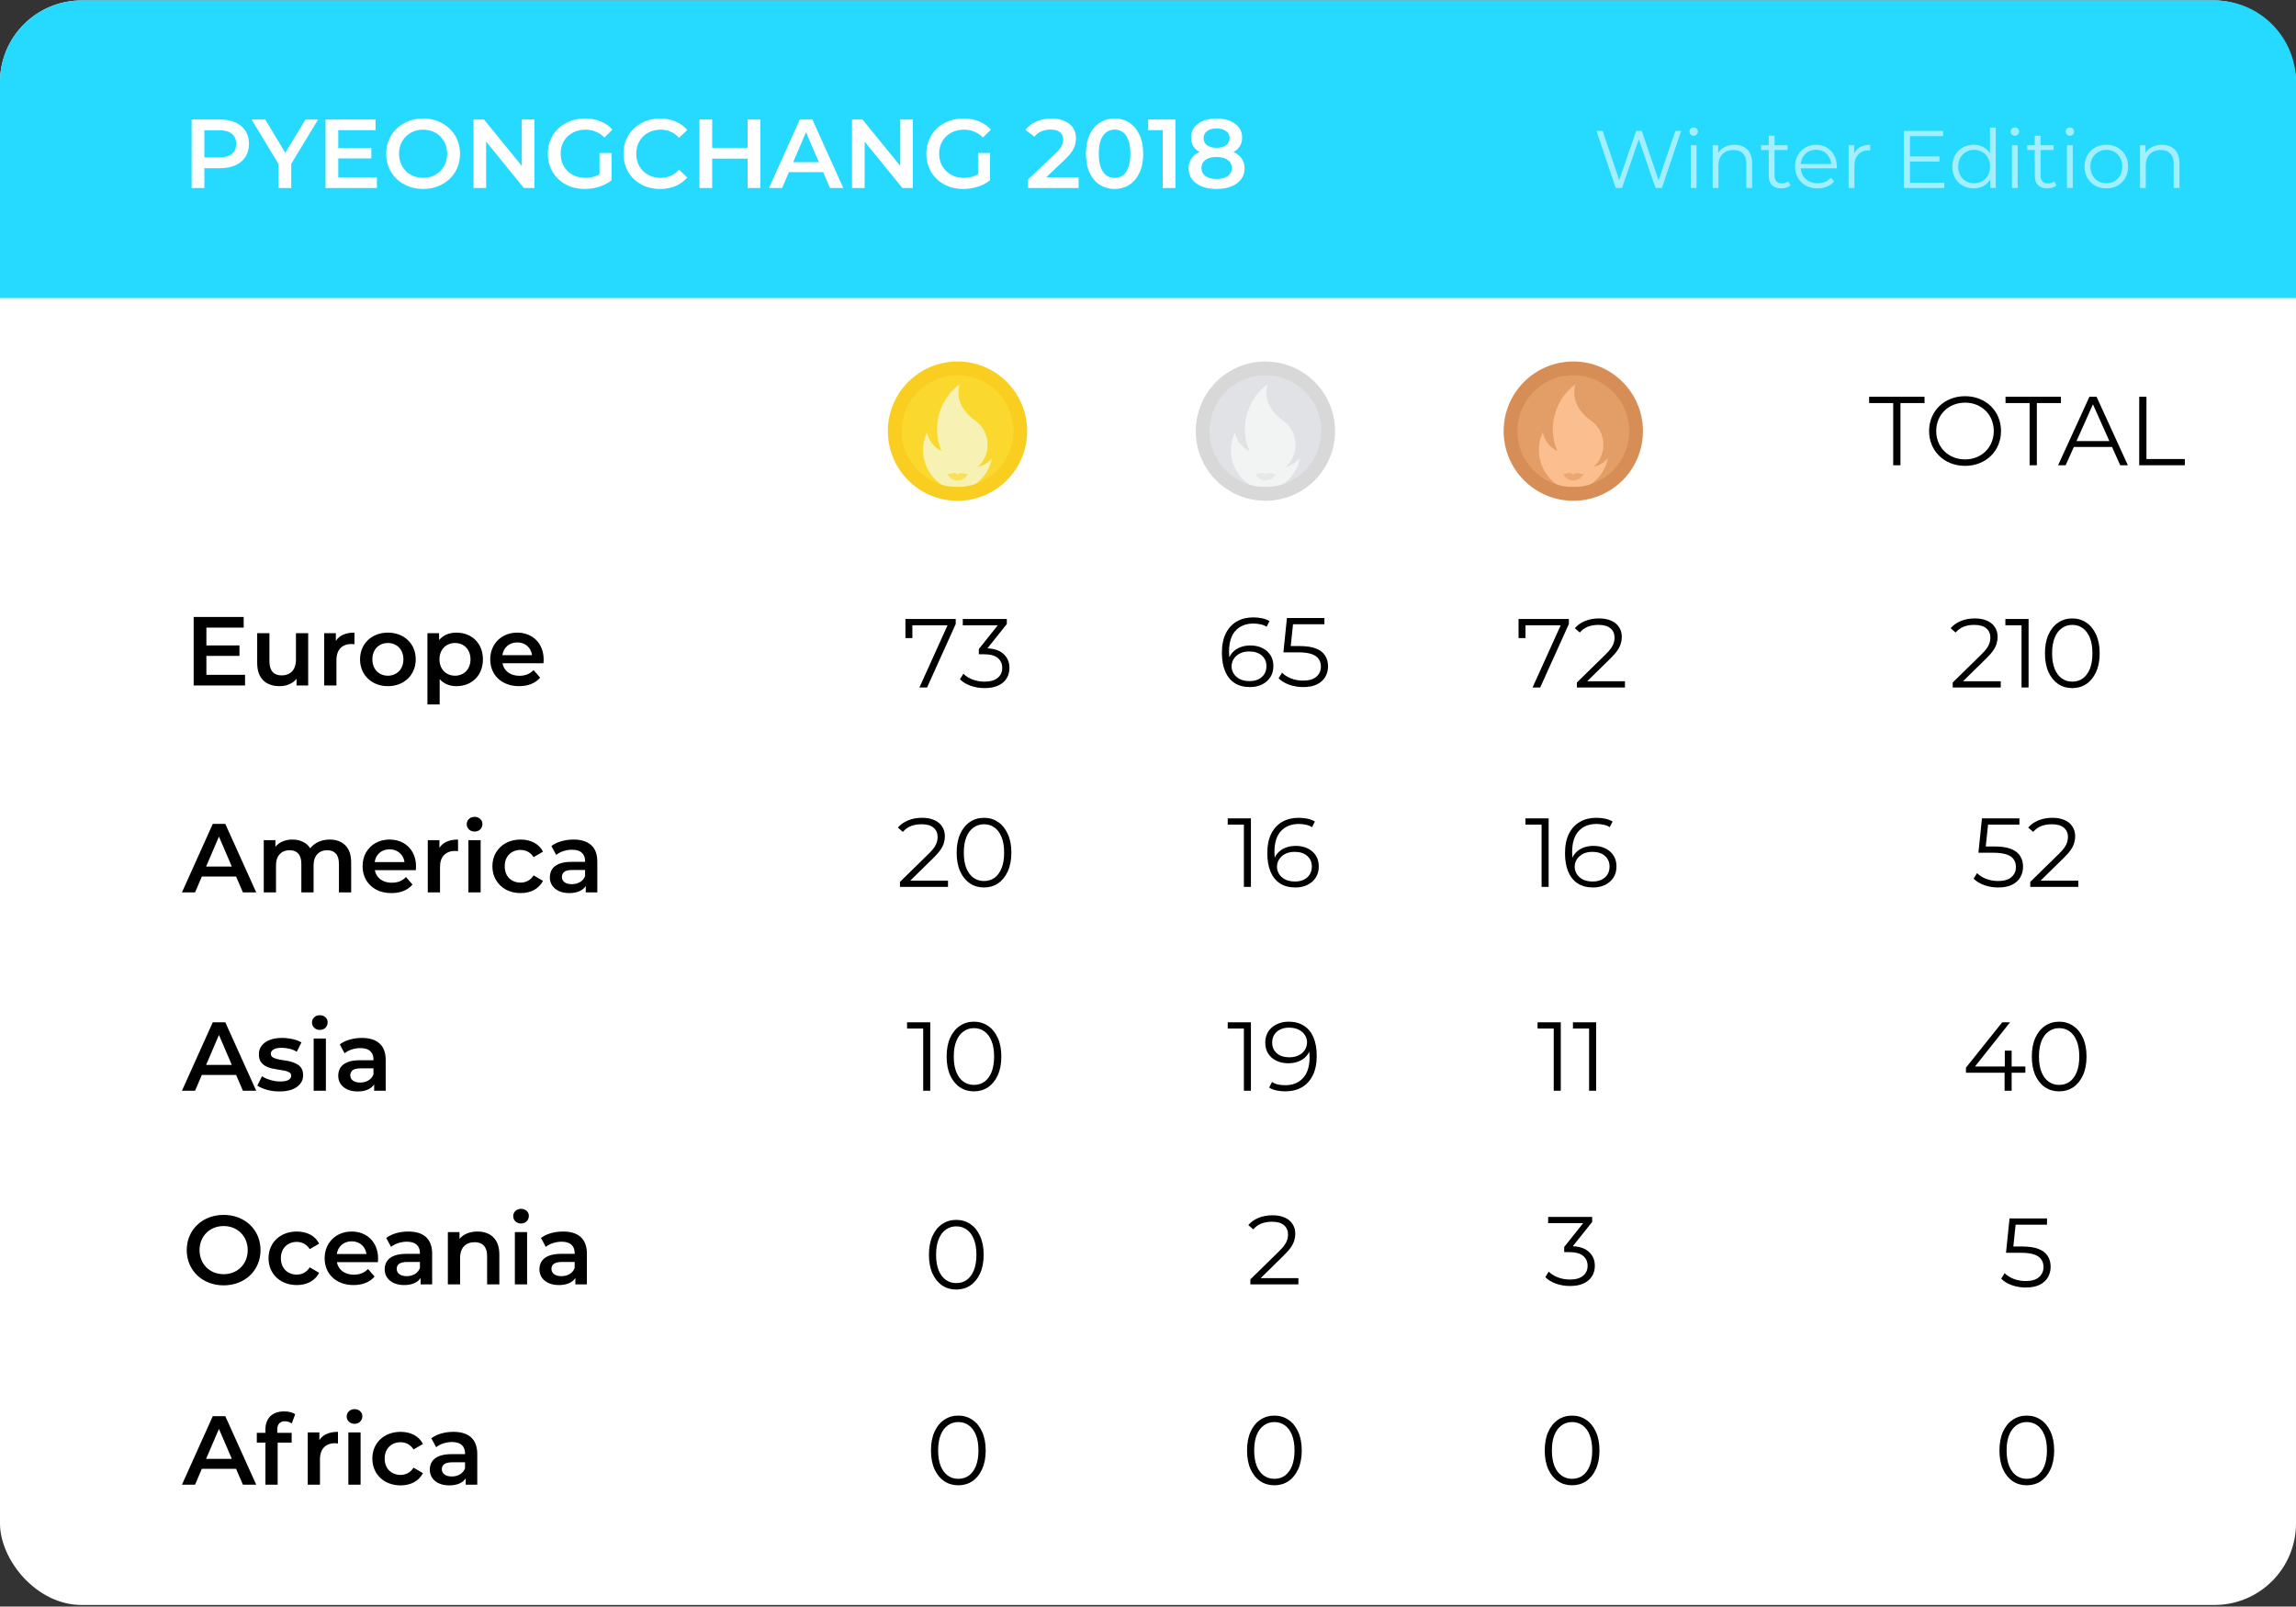 <svg width="1126" height="788" viewBox="0 0 1126 788" fill="none" xmlns="http://www.w3.org/2000/svg">
<rect x="0" y="0" width="1126" height="788" fill="#333333" stroke="none"/>
<rect y="0.211" width="1126" height="787" rx="40" fill="white"/>
<g clip-path="url(#clip0_4886_7348)">
<path d="M469.623 241.289C486.098 241.289 499.454 227.933 499.454 211.458C499.454 194.982 486.098 181.626 469.623 181.626C453.148 181.626 439.792 194.982 439.792 211.458C439.792 227.933 453.148 241.289 469.623 241.289Z" fill="#FAD82D"/>
<path d="M463.533 238.859C453.91 233.71 449.988 221.909 454.627 212.024C455.377 215.928 457.923 219.408 461.725 221.211C456.764 209.609 460.417 195.97 470.654 188.429C468.64 195.325 471.734 201.633 478.368 206.395C485.958 211.844 486.277 222.959 479.579 228.97C482.238 228.351 484.713 226.885 486.562 224.643C485.422 230.519 481.735 235.836 476.088 238.859" fill="#F7F1B4"/>
<g opacity="0.68">
<path d="M472.638 232.128C471.903 231.854 470.665 231.828 469.619 232.679C468.573 231.828 467.335 231.854 466.6 232.128C465.985 232.357 465.505 232.51 464.598 232.503C465.494 234.374 467.407 235.664 469.619 235.664C471.832 235.664 473.74 234.374 474.64 232.503C473.737 232.51 473.253 232.357 472.638 232.128Z" fill="#FAD82D"/>
</g>
<path d="M469.574 177.299C450.708 177.299 435.416 192.592 435.416 211.458C435.416 230.324 450.708 245.617 469.574 245.617C488.441 245.617 503.733 230.324 503.733 211.458C503.733 192.592 488.441 177.299 469.574 177.299ZM469.574 238.859C454.439 238.859 442.173 226.589 442.173 211.458C442.173 196.327 454.439 184.057 469.574 184.057C484.709 184.057 496.976 196.327 496.976 211.458C496.976 226.589 484.706 238.859 469.574 238.859Z" fill="#FACE20"/>
</g>
<path d="M771.623 242.557C788.799 242.557 802.722 228.633 802.722 211.458C802.722 194.283 788.799 180.359 771.623 180.359C754.448 180.359 740.524 194.283 740.524 211.458C740.524 228.633 754.448 242.557 771.623 242.557Z" fill="#E39E68"/>
<path d="M765.533 238.859C755.911 233.71 751.988 221.909 756.627 212.024C757.377 215.928 759.923 219.408 763.726 221.211C758.764 209.609 762.417 195.97 772.654 188.429C770.641 195.325 773.734 201.633 780.368 206.395C787.958 211.844 788.277 222.959 781.579 228.97C784.238 228.351 786.713 226.885 788.562 224.643C787.422 230.519 783.736 235.836 778.088 238.859" fill="#FBBE8F"/>
<g opacity="0.68">
<path d="M774.638 232.128C773.903 231.854 772.666 231.828 771.619 232.679C770.573 231.828 769.336 231.854 768.601 232.128C767.986 232.357 767.506 232.51 766.598 232.503C767.494 234.374 769.407 235.664 771.619 235.664C773.832 235.664 775.741 234.374 776.641 232.503C775.737 232.51 775.253 232.357 774.638 232.128Z" fill="#E39E68"/>
</g>
<path d="M771.574 177.299C752.708 177.299 737.416 192.592 737.416 211.458C737.416 230.324 752.708 245.617 771.574 245.617C790.441 245.617 805.733 230.324 805.733 211.458C805.733 192.592 790.441 177.299 771.574 177.299ZM771.574 238.859C756.439 238.859 744.173 226.589 744.173 211.458C744.173 196.327 756.439 184.057 771.574 184.057C786.709 184.057 798.976 196.327 798.976 211.458C798.976 226.589 786.706 238.859 771.574 238.859Z" fill="#D78E56"/>
<path d="M620.623 242.028C637.506 242.028 651.193 228.341 651.193 211.458C651.193 194.574 637.506 180.888 620.623 180.888C603.739 180.888 590.053 194.574 590.053 211.458C590.053 228.341 603.739 242.028 620.623 242.028Z" fill="#E1E2E5"/>
<path d="M614.533 238.859C604.911 233.71 600.988 221.909 605.627 212.024C606.377 215.928 608.923 219.408 612.726 221.211C607.764 209.609 611.417 195.97 621.654 188.429C619.641 195.325 622.734 201.633 629.368 206.395C636.958 211.844 637.277 222.959 630.579 228.97C633.238 228.351 635.713 226.885 637.562 224.643C636.422 230.519 632.736 235.836 627.088 238.859" fill="#F2F3F3"/>
<g opacity="0.68">
<path d="M623.638 232.128C622.903 231.854 621.666 231.828 620.619 232.679C619.573 231.828 618.336 231.854 617.601 232.128C616.986 232.357 616.506 232.51 615.598 232.503C616.494 234.374 618.407 235.664 620.619 235.664C622.832 235.664 624.741 234.374 625.641 232.503C624.737 232.51 624.253 232.357 623.638 232.128Z" fill="#E1E2E5"/>
</g>
<path d="M620.574 177.299C601.708 177.299 586.416 192.592 586.416 211.458C586.416 230.324 601.708 245.617 620.574 245.617C639.441 245.617 654.733 230.324 654.733 211.458C654.733 192.592 639.441 177.299 620.574 177.299ZM620.574 238.859C605.439 238.859 593.173 226.589 593.173 211.458C593.173 196.327 605.439 184.057 620.574 184.057C635.709 184.057 647.976 196.327 647.976 211.458C647.976 226.589 635.706 238.859 620.574 238.859Z" fill="#D8D8D8"/>
<path d="M928.466 228.211V197.683H916.658V194.611H943.826V197.683H932.018V228.211H928.466ZM963.72 228.499C953.544 228.499 946.056 221.203 946.056 211.411C946.056 201.619 953.544 194.323 963.72 194.323C973.8 194.323 981.336 201.571 981.336 211.411C981.336 221.251 973.8 228.499 963.72 228.499ZM963.72 225.331C971.784 225.331 977.784 219.427 977.784 211.411C977.784 203.395 971.784 197.491 963.72 197.491C955.608 197.491 949.56 203.395 949.56 211.411C949.56 219.427 955.608 225.331 963.72 225.331ZM995.357 228.211V197.683H983.549V194.611H1010.72V197.683H998.909V228.211H995.357ZM1039.81 228.211L1035.78 219.235H1017.06L1013.02 228.211H1009.33L1024.69 194.611H1028.19L1043.55 228.211H1039.81ZM1018.35 216.355H1034.48L1026.42 198.307L1018.35 216.355ZM1049.11 228.211V194.611H1052.66V225.139H1071.48V228.211H1049.11Z" fill="black"/>
<path d="M450.898 337.211L465.394 305.147L466.45 306.683H445.666L447.442 305.003V312.971H444.034V303.611H468.706V306.059L454.642 337.211H450.898ZM482.869 337.499C480.437 337.499 478.133 337.115 475.957 336.347C473.813 335.547 472.085 334.491 470.773 333.179L472.453 330.443C473.541 331.563 474.997 332.491 476.821 333.227C478.677 333.963 480.693 334.331 482.869 334.331C485.653 334.331 487.781 333.723 489.253 332.507C490.757 331.291 491.509 329.659 491.509 327.611C491.509 325.563 490.773 323.931 489.301 322.715C487.861 321.499 485.573 320.891 482.437 320.891H480.037V318.347L490.405 305.339L490.885 306.683H472.165V303.611H493.765V306.059L483.397 319.067L481.717 317.963H483.013C487.045 317.963 490.053 318.859 492.037 320.651C494.053 322.443 495.061 324.747 495.061 327.563C495.061 329.451 494.613 331.147 493.717 332.651C492.821 334.155 491.461 335.339 489.637 336.203C487.845 337.067 485.589 337.499 482.869 337.499Z" fill="black"/>
<path d="M101.218 330.979H120.178V336.211H94.978V302.611H119.506V307.843H101.218V316.579H117.442V321.715H101.218V330.979ZM145.14 310.579H151.14V336.211H145.428V332.947C143.508 335.299 140.484 336.547 137.172 336.547C130.596 336.547 126.132 332.947 126.132 325.219V310.579H132.132V324.403C132.132 329.059 134.34 331.267 138.132 331.267C142.308 331.267 145.14 328.675 145.14 323.539V310.579ZM164.708 314.323C166.436 311.635 169.556 310.291 173.828 310.291V316.003C173.3 315.907 172.868 315.859 172.436 315.859C167.876 315.859 164.996 318.547 164.996 323.779V336.211H158.996V310.579H164.708V314.323ZM190.204 336.547C182.332 336.547 176.572 331.075 176.572 323.395C176.572 315.715 182.332 310.291 190.204 310.291C198.172 310.291 203.884 315.715 203.884 323.395C203.884 331.075 198.172 336.547 190.204 336.547ZM190.204 331.411C194.572 331.411 197.836 328.291 197.836 323.395C197.836 318.499 194.572 315.379 190.204 315.379C185.884 315.379 182.62 318.499 182.62 323.395C182.62 328.291 185.884 331.411 190.204 331.411ZM223.829 310.291C231.317 310.291 236.837 315.475 236.837 323.395C236.837 331.363 231.317 336.547 223.829 336.547C220.565 336.547 217.685 335.443 215.621 333.091V345.523H209.621V310.579H215.333V313.939C217.349 311.491 220.325 310.291 223.829 310.291ZM223.157 331.411C227.477 331.411 230.741 328.291 230.741 323.395C230.741 318.499 227.477 315.379 223.157 315.379C218.837 315.379 215.525 318.499 215.525 323.395C215.525 328.291 218.837 331.411 223.157 331.411ZM266.623 323.539C266.623 324.019 266.575 324.739 266.527 325.315H246.415C247.135 329.059 250.255 331.459 254.719 331.459C257.599 331.459 259.855 330.547 261.679 328.675L264.895 332.371C262.591 335.107 258.991 336.547 254.575 336.547C245.983 336.547 240.415 331.027 240.415 323.395C240.415 315.763 246.031 310.291 253.663 310.291C261.151 310.291 266.623 315.523 266.623 323.539ZM253.663 315.091C249.775 315.091 246.943 317.587 246.367 321.331H260.911C260.431 317.635 257.599 315.091 253.663 315.091Z" fill="black"/>
<path d="M613.02 336.993C610.044 336.993 607.532 336.337 605.484 335.025C603.436 333.681 601.884 331.761 600.828 329.265C599.772 326.737 599.244 323.713 599.244 320.193C599.244 316.385 599.884 313.201 601.164 310.641C602.476 308.049 604.284 306.097 606.588 304.785C608.892 303.473 611.564 302.817 614.604 302.817C616.108 302.817 617.548 302.961 618.924 303.249C620.3 303.537 621.516 304.001 622.572 304.641L621.18 307.425C620.316 306.849 619.324 306.449 618.204 306.225C617.084 305.969 615.9 305.841 614.652 305.841C611.036 305.841 608.14 306.993 605.964 309.297C603.82 311.601 602.748 315.041 602.748 319.617C602.748 320.321 602.78 321.201 602.844 322.257C602.94 323.281 603.132 324.305 603.42 325.329L602.22 324.417C602.572 322.753 603.26 321.345 604.284 320.193C605.308 319.009 606.588 318.113 608.124 317.505C609.66 316.897 611.34 316.593 613.164 316.593C615.404 316.593 617.372 317.009 619.068 317.841C620.764 318.673 622.092 319.841 623.052 321.345C624.012 322.849 624.492 324.625 624.492 326.673C624.492 328.753 623.996 330.577 623.004 332.145C622.012 333.681 620.636 334.881 618.876 335.745C617.148 336.577 615.196 336.993 613.02 336.993ZM612.876 334.065C614.476 334.065 615.884 333.777 617.1 333.201C618.348 332.593 619.324 331.745 620.028 330.657C620.732 329.537 621.084 328.241 621.084 326.769C621.084 324.561 620.316 322.801 618.78 321.489C617.276 320.177 615.228 319.521 612.636 319.521C610.908 319.521 609.404 319.841 608.124 320.481C606.844 321.121 605.836 322.001 605.1 323.121C604.364 324.209 603.996 325.457 603.996 326.865C603.996 328.081 604.332 329.249 605.004 330.369C605.676 331.457 606.668 332.353 607.98 333.057C609.324 333.729 610.956 334.065 612.876 334.065ZM639.102 336.993C636.702 336.993 634.414 336.609 632.238 335.841C630.062 335.041 628.334 333.985 627.054 332.673L628.734 329.937C629.79 331.057 631.23 331.985 633.054 332.721C634.91 333.457 636.91 333.825 639.054 333.825C641.902 333.825 644.062 333.201 645.534 331.953C647.038 330.673 647.79 329.009 647.79 326.961C647.79 325.521 647.438 324.289 646.734 323.265C646.062 322.209 644.91 321.393 643.278 320.817C641.646 320.241 639.406 319.953 636.558 319.953H629.406L631.134 303.105H649.518V306.177H632.526L634.302 304.497L632.814 318.609L631.038 316.881H637.326C640.718 316.881 643.438 317.297 645.486 318.129C647.534 318.961 649.006 320.129 649.902 321.633C650.83 323.105 651.294 324.833 651.294 326.817C651.294 328.705 650.846 330.433 649.95 332.001C649.054 333.537 647.71 334.753 645.918 335.649C644.126 336.545 641.854 336.993 639.102 336.993Z" fill="black"/>
<path d="M751.593 337.211L766.089 305.147L767.145 306.683H746.361L748.137 305.003V312.971H744.729V303.611H769.401V306.059L755.337 337.211H751.593ZM773.33 337.211V334.763L787.298 321.083C788.578 319.835 789.538 318.747 790.178 317.819C790.818 316.859 791.25 315.963 791.474 315.131C791.698 314.299 791.81 313.515 791.81 312.779C791.81 310.827 791.138 309.291 789.794 308.171C788.482 307.051 786.53 306.491 783.938 306.491C781.954 306.491 780.194 306.795 778.658 307.403C777.154 308.011 775.858 308.955 774.77 310.235L772.322 308.123C773.634 306.587 775.314 305.403 777.362 304.571C779.41 303.739 781.698 303.323 784.226 303.323C786.498 303.323 788.466 303.691 790.13 304.427C791.794 305.131 793.074 306.171 793.97 307.547C794.898 308.923 795.362 310.539 795.362 312.395C795.362 313.483 795.202 314.555 794.882 315.611C794.594 316.667 794.05 317.787 793.25 318.971C792.482 320.123 791.346 321.435 789.842 322.907L777.026 335.483L776.066 334.139H796.898V337.211H773.33Z" fill="black"/>
<path d="M957.635 337.211V334.763L971.603 321.083C972.883 319.835 973.843 318.747 974.483 317.819C975.123 316.859 975.555 315.963 975.779 315.131C976.003 314.299 976.115 313.515 976.115 312.779C976.115 310.827 975.443 309.291 974.099 308.171C972.787 307.051 970.835 306.491 968.243 306.491C966.259 306.491 964.499 306.795 962.963 307.403C961.459 308.011 960.163 308.955 959.075 310.235L956.627 308.123C957.939 306.587 959.619 305.403 961.667 304.571C963.715 303.739 966.003 303.323 968.531 303.323C970.803 303.323 972.771 303.691 974.435 304.427C976.099 305.131 977.379 306.171 978.275 307.547C979.203 308.923 979.667 310.539 979.667 312.395C979.667 313.483 979.507 314.555 979.187 315.611C978.899 316.667 978.355 317.787 977.555 318.971C976.787 320.123 975.651 321.435 974.147 322.907L961.331 335.483L960.371 334.139H981.203V337.211H957.635ZM991.396 337.211V305.051L992.932 306.683H983.476V303.611H994.852V337.211H991.396ZM1016.28 337.499C1013.68 337.499 1011.38 336.827 1009.36 335.483C1007.35 334.107 1005.76 332.155 1004.61 329.627C1003.46 327.067 1002.88 323.995 1002.88 320.411C1002.88 316.827 1003.46 313.771 1004.61 311.243C1005.76 308.683 1007.35 306.731 1009.36 305.387C1011.38 304.011 1013.68 303.323 1016.28 303.323C1018.87 303.323 1021.17 304.011 1023.19 305.387C1025.2 306.731 1026.79 308.683 1027.94 311.243C1029.12 313.771 1029.72 316.827 1029.72 320.411C1029.72 323.995 1029.12 327.067 1027.94 329.627C1026.79 332.155 1025.2 334.107 1023.19 335.483C1021.17 336.827 1018.87 337.499 1016.28 337.499ZM1016.28 334.331C1018.26 334.331 1019.99 333.803 1021.46 332.747C1022.93 331.659 1024.08 330.091 1024.92 328.043C1025.75 325.963 1026.16 323.419 1026.16 320.411C1026.16 317.403 1025.75 314.875 1024.92 312.827C1024.08 310.747 1022.93 309.179 1021.46 308.123C1019.99 307.035 1018.26 306.491 1016.28 306.491C1014.36 306.491 1012.64 307.035 1011.14 308.123C1009.64 309.179 1008.47 310.747 1007.64 312.827C1006.8 314.875 1006.39 317.403 1006.39 320.411C1006.39 323.419 1006.8 325.963 1007.64 328.043C1008.47 330.091 1009.64 331.659 1011.14 332.747C1012.64 333.803 1014.36 334.331 1016.28 334.331Z" fill="black"/>
<path d="M441.354 435V432.552L455.322 418.872C456.602 417.624 457.562 416.536 458.202 415.608C458.842 414.648 459.274 413.752 459.498 412.92C459.722 412.088 459.834 411.304 459.834 410.568C459.834 408.616 459.162 407.08 457.818 405.96C456.506 404.84 454.554 404.28 451.962 404.28C449.978 404.28 448.218 404.584 446.682 405.192C445.178 405.8 443.882 406.744 442.794 408.024L440.346 405.912C441.658 404.376 443.338 403.192 445.386 402.36C447.434 401.528 449.722 401.112 452.25 401.112C454.522 401.112 456.49 401.48 458.154 402.216C459.818 402.92 461.098 403.96 461.994 405.336C462.922 406.712 463.386 408.328 463.386 410.184C463.386 411.272 463.226 412.344 462.906 413.4C462.618 414.456 462.074 415.576 461.274 416.76C460.506 417.912 459.37 419.224 457.866 420.696L445.05 433.272L444.09 431.928H464.922V435H441.354ZM482.557 435.288C479.965 435.288 477.661 434.616 475.645 433.272C473.629 431.896 472.045 429.944 470.893 427.416C469.741 424.856 469.165 421.784 469.165 418.2C469.165 414.616 469.741 411.56 470.893 409.032C472.045 406.472 473.629 404.52 475.645 403.176C477.661 401.8 479.965 401.112 482.557 401.112C485.149 401.112 487.453 401.8 489.469 403.176C491.485 404.52 493.069 406.472 494.221 409.032C495.405 411.56 495.997 414.616 495.997 418.2C495.997 421.784 495.405 424.856 494.221 427.416C493.069 429.944 491.485 431.896 489.469 433.272C487.453 434.616 485.149 435.288 482.557 435.288ZM482.557 432.12C484.541 432.12 486.269 431.592 487.741 430.536C489.213 429.448 490.365 427.88 491.197 425.832C492.029 423.752 492.445 421.208 492.445 418.2C492.445 415.192 492.029 412.664 491.197 410.616C490.365 408.536 489.213 406.968 487.741 405.912C486.269 404.824 484.541 404.28 482.557 404.28C480.637 404.28 478.925 404.824 477.421 405.912C475.917 406.968 474.749 408.536 473.917 410.616C473.085 412.664 472.669 415.192 472.669 418.2C472.669 421.208 473.085 423.752 473.917 425.832C474.749 427.88 475.917 429.448 477.421 430.536C478.925 431.592 480.637 432.12 482.557 432.12Z" fill="black"/>
<path d="M89.226 437.704L104.346 404.104H110.49L125.658 437.704H119.13L106.122 407.416H108.618L95.658 437.704H89.226ZM96.186 429.928L97.866 425.032H116.01L117.69 429.928H96.186ZM161.707 411.784C163.755 411.784 165.563 412.184 167.131 412.984C168.731 413.784 169.979 415.016 170.875 416.68C171.771 418.312 172.219 420.424 172.219 423.016V437.704H166.219V423.784C166.219 421.512 165.723 419.816 164.731 418.696C163.739 417.576 162.315 417.016 160.459 417.016C159.147 417.016 157.979 417.304 156.955 417.88C155.963 418.456 155.179 419.304 154.603 420.424C154.059 421.544 153.787 422.968 153.787 424.696V437.704H147.787V423.784C147.787 421.512 147.291 419.816 146.299 418.696C145.307 417.576 143.883 417.016 142.027 417.016C140.715 417.016 139.547 417.304 138.523 417.88C137.531 418.456 136.747 419.304 136.171 420.424C135.627 421.544 135.355 422.968 135.355 424.696V437.704H129.355V412.072H135.067V418.888L134.059 416.872C134.923 415.208 136.171 413.944 137.803 413.08C139.467 412.216 141.355 411.784 143.467 411.784C145.867 411.784 147.947 412.376 149.707 413.56C151.499 414.744 152.683 416.536 153.259 418.936L150.907 418.12C151.739 416.2 153.115 414.664 155.035 413.512C156.955 412.36 159.179 411.784 161.707 411.784ZM191.982 438.04C189.134 438.04 186.638 437.48 184.494 436.36C182.382 435.208 180.734 433.64 179.55 431.656C178.398 429.672 177.822 427.416 177.822 424.888C177.822 422.328 178.382 420.072 179.502 418.12C180.654 416.136 182.222 414.584 184.206 413.464C186.222 412.344 188.51 411.784 191.07 411.784C193.566 411.784 195.79 412.328 197.742 413.416C199.694 414.504 201.23 416.04 202.35 418.024C203.47 420.008 204.03 422.344 204.03 425.032C204.03 425.288 204.014 425.576 203.982 425.896C203.982 426.216 203.966 426.52 203.934 426.808H182.574V422.824H200.766L198.414 424.072C198.446 422.6 198.142 421.304 197.502 420.184C196.862 419.064 195.982 418.184 194.862 417.544C193.774 416.904 192.51 416.584 191.07 416.584C189.598 416.584 188.302 416.904 187.182 417.544C186.094 418.184 185.23 419.08 184.59 420.232C183.982 421.352 183.678 422.68 183.678 424.216V425.176C183.678 426.712 184.03 428.072 184.734 429.256C185.438 430.44 186.43 431.352 187.71 431.992C188.99 432.632 190.462 432.952 192.126 432.952C193.566 432.952 194.862 432.728 196.014 432.28C197.166 431.832 198.19 431.128 199.086 430.168L202.302 433.864C201.15 435.208 199.694 436.248 197.934 436.984C196.206 437.688 194.222 438.04 191.982 438.04ZM209.793 437.704V412.072H215.505V419.128L214.833 417.064C215.601 415.336 216.801 414.024 218.433 413.128C220.097 412.232 222.161 411.784 224.625 411.784V417.496C224.369 417.432 224.129 417.4 223.905 417.4C223.681 417.368 223.457 417.352 223.233 417.352C220.961 417.352 219.153 418.024 217.809 419.368C216.465 420.68 215.793 422.648 215.793 425.272V437.704H209.793ZM229.715 437.704V412.072H235.715V437.704H229.715ZM232.739 407.848C231.619 407.848 230.691 407.496 229.955 406.792C229.251 406.088 228.899 405.24 228.899 404.248C228.899 403.224 229.251 402.376 229.955 401.704C230.691 401 231.619 400.648 232.739 400.648C233.859 400.648 234.771 400.984 235.475 401.656C236.211 402.296 236.579 403.112 236.579 404.104C236.579 405.16 236.227 406.056 235.523 406.792C234.819 407.496 233.891 407.848 232.739 407.848ZM255.35 438.04C252.662 438.04 250.262 437.48 248.15 436.36C246.07 435.208 244.438 433.64 243.254 431.656C242.07 429.672 241.478 427.416 241.478 424.888C241.478 422.328 242.07 420.072 243.254 418.12C244.438 416.136 246.07 414.584 248.15 413.464C250.262 412.344 252.662 411.784 255.35 411.784C257.846 411.784 260.038 412.296 261.926 413.32C263.846 414.312 265.302 415.784 266.294 417.736L261.686 420.424C260.918 419.208 259.974 418.312 258.854 417.736C257.766 417.16 256.582 416.872 255.302 416.872C253.83 416.872 252.502 417.192 251.318 417.832C250.134 418.472 249.206 419.4 248.534 420.616C247.862 421.8 247.526 423.224 247.526 424.888C247.526 426.552 247.862 427.992 248.534 429.208C249.206 430.392 250.134 431.304 251.318 431.944C252.502 432.584 253.83 432.904 255.302 432.904C256.582 432.904 257.766 432.616 258.854 432.04C259.974 431.464 260.918 430.568 261.686 429.352L266.294 432.04C265.302 433.96 263.846 435.448 261.926 436.504C260.038 437.528 257.846 438.04 255.35 438.04ZM287.272 437.704V432.52L286.936 431.416V422.344C286.936 420.584 286.408 419.224 285.352 418.264C284.296 417.272 282.696 416.776 280.552 416.776C279.112 416.776 277.688 417 276.28 417.448C274.904 417.896 273.736 418.52 272.776 419.32L270.424 414.952C271.8 413.896 273.432 413.112 275.32 412.6C277.24 412.056 279.224 411.784 281.272 411.784C284.984 411.784 287.848 412.68 289.864 414.472C291.912 416.232 292.936 418.968 292.936 422.68V437.704H287.272ZM279.208 438.04C277.288 438.04 275.608 437.72 274.168 437.08C272.728 436.408 271.608 435.496 270.808 434.344C270.04 433.16 269.656 431.832 269.656 430.36C269.656 428.92 269.992 427.624 270.664 426.472C271.368 425.32 272.504 424.408 274.072 423.736C275.64 423.064 277.72 422.728 280.312 422.728H287.752V426.712H280.744C278.696 426.712 277.32 427.048 276.616 427.72C275.912 428.36 275.56 429.16 275.56 430.12C275.56 431.208 275.992 432.072 276.856 432.712C277.72 433.352 278.92 433.672 280.456 433.672C281.928 433.672 283.24 433.336 284.392 432.664C285.576 431.992 286.424 431 286.936 429.688L287.944 433.288C287.368 434.792 286.328 435.96 284.824 436.792C283.352 437.624 281.48 438.04 279.208 438.04Z" fill="black"/>
<path d="M610.021 435V402.84L611.557 404.472H602.101V401.4H613.477V435H610.021ZM635.285 435.288C632.309 435.288 629.797 434.632 627.749 433.32C625.701 431.976 624.149 430.056 623.093 427.56C622.037 425.032 621.509 422.008 621.509 418.488C621.509 414.68 622.149 411.496 623.429 408.936C624.741 406.344 626.549 404.392 628.853 403.08C631.157 401.768 633.829 401.112 636.869 401.112C638.373 401.112 639.813 401.256 641.189 401.544C642.565 401.832 643.781 402.296 644.837 402.936L643.445 405.72C642.581 405.144 641.589 404.744 640.469 404.52C639.349 404.264 638.165 404.136 636.917 404.136C633.301 404.136 630.405 405.288 628.229 407.592C626.085 409.896 625.013 413.336 625.013 417.912C625.013 418.616 625.045 419.496 625.109 420.552C625.205 421.576 625.397 422.6 625.685 423.624L624.485 422.712C624.837 421.048 625.525 419.64 626.549 418.488C627.573 417.304 628.853 416.408 630.389 415.8C631.925 415.192 633.605 414.888 635.429 414.888C637.669 414.888 639.637 415.304 641.333 416.136C643.029 416.968 644.357 418.136 645.317 419.64C646.277 421.144 646.757 422.92 646.757 424.968C646.757 427.048 646.261 428.872 645.269 430.44C644.277 431.976 642.901 433.176 641.141 434.04C639.413 434.872 637.461 435.288 635.285 435.288ZM635.141 432.36C636.741 432.36 638.149 432.072 639.365 431.496C640.613 430.888 641.589 430.04 642.293 428.952C642.997 427.832 643.349 426.536 643.349 425.064C643.349 422.856 642.581 421.096 641.045 419.784C639.541 418.472 637.493 417.816 634.901 417.816C633.173 417.816 631.669 418.136 630.389 418.776C629.109 419.416 628.101 420.296 627.365 421.416C626.629 422.504 626.261 423.752 626.261 425.16C626.261 426.376 626.597 427.544 627.269 428.664C627.941 429.752 628.933 430.648 630.245 431.352C631.589 432.024 633.221 432.36 635.141 432.36Z" fill="black"/>
<path d="M756.021 435V402.84L757.557 404.472H748.101V401.4H759.477V435H756.021ZM781.285 435.288C778.309 435.288 775.797 434.632 773.749 433.32C771.701 431.976 770.149 430.056 769.093 427.56C768.037 425.032 767.509 422.008 767.509 418.488C767.509 414.68 768.149 411.496 769.429 408.936C770.741 406.344 772.549 404.392 774.853 403.08C777.157 401.768 779.829 401.112 782.869 401.112C784.373 401.112 785.813 401.256 787.189 401.544C788.565 401.832 789.781 402.296 790.837 402.936L789.445 405.72C788.581 405.144 787.589 404.744 786.469 404.52C785.349 404.264 784.165 404.136 782.917 404.136C779.301 404.136 776.405 405.288 774.229 407.592C772.085 409.896 771.013 413.336 771.013 417.912C771.013 418.616 771.045 419.496 771.109 420.552C771.205 421.576 771.397 422.6 771.685 423.624L770.485 422.712C770.837 421.048 771.525 419.64 772.549 418.488C773.573 417.304 774.853 416.408 776.389 415.8C777.925 415.192 779.605 414.888 781.429 414.888C783.669 414.888 785.637 415.304 787.333 416.136C789.029 416.968 790.357 418.136 791.317 419.64C792.277 421.144 792.757 422.92 792.757 424.968C792.757 427.048 792.261 428.872 791.269 430.44C790.277 431.976 788.901 433.176 787.141 434.04C785.413 434.872 783.461 435.288 781.285 435.288ZM781.141 432.36C782.741 432.36 784.149 432.072 785.365 431.496C786.613 430.888 787.589 430.04 788.293 428.952C788.997 427.832 789.349 426.536 789.349 425.064C789.349 422.856 788.581 421.096 787.045 419.784C785.541 418.472 783.493 417.816 780.901 417.816C779.173 417.816 777.669 418.136 776.389 418.776C775.109 419.416 774.101 420.296 773.365 421.416C772.629 422.504 772.261 423.752 772.261 425.16C772.261 426.376 772.597 427.544 773.269 428.664C773.941 429.752 774.933 430.648 776.245 431.352C777.589 432.024 779.221 432.36 781.141 432.36Z" fill="black"/>
<path d="M979.955 435.288C977.555 435.288 975.267 434.904 973.091 434.136C970.915 433.336 969.187 432.28 967.907 430.968L969.587 428.232C970.643 429.352 972.083 430.28 973.907 431.016C975.763 431.752 977.763 432.12 979.907 432.12C982.755 432.12 984.915 431.496 986.387 430.248C987.891 428.968 988.643 427.304 988.643 425.256C988.643 423.816 988.291 422.584 987.587 421.56C986.915 420.504 985.763 419.688 984.131 419.112C982.499 418.536 980.259 418.248 977.411 418.248H970.259L971.987 401.4H990.371V404.472H973.379L975.155 402.792L973.667 416.904L971.891 415.176H978.179C981.571 415.176 984.291 415.592 986.339 416.424C988.387 417.256 989.859 418.424 990.755 419.928C991.683 421.4 992.147 423.128 992.147 425.112C992.147 427 991.699 428.728 990.803 430.296C989.907 431.832 988.563 433.048 986.771 433.944C984.979 434.84 982.707 435.288 979.955 435.288ZM995.676 435V432.552L1009.64 418.872C1010.92 417.624 1011.88 416.536 1012.52 415.608C1013.16 414.648 1013.6 413.752 1013.82 412.92C1014.04 412.088 1014.16 411.304 1014.16 410.568C1014.16 408.616 1013.48 407.08 1012.14 405.96C1010.83 404.84 1008.88 404.28 1006.28 404.28C1004.3 404.28 1002.54 404.584 1001 405.192C999.5 405.8 998.204 406.744 997.116 408.024L994.668 405.912C995.98 404.376 997.66 403.192 999.708 402.36C1001.76 401.528 1004.04 401.112 1006.57 401.112C1008.84 401.112 1010.81 401.48 1012.48 402.216C1014.14 402.92 1015.42 403.96 1016.32 405.336C1017.24 406.712 1017.71 408.328 1017.71 410.184C1017.71 411.272 1017.55 412.344 1017.23 413.4C1016.94 414.456 1016.4 415.576 1015.6 416.76C1014.83 417.912 1013.69 419.224 1012.19 420.696L999.372 433.272L998.412 431.928H1019.24V435H995.676Z" fill="black"/>
<path d="M452.756 535V502.84L454.292 504.472H444.836V501.4H456.212V535H452.756ZM477.636 535.288C475.044 535.288 472.74 534.616 470.724 533.272C468.708 531.896 467.124 529.944 465.972 527.416C464.82 524.856 464.244 521.784 464.244 518.2C464.244 514.616 464.82 511.56 465.972 509.032C467.124 506.472 468.708 504.52 470.724 503.176C472.74 501.8 475.044 501.112 477.636 501.112C480.228 501.112 482.532 501.8 484.548 503.176C486.564 504.52 488.148 506.472 489.3 509.032C490.484 511.56 491.076 514.616 491.076 518.2C491.076 521.784 490.484 524.856 489.3 527.416C488.148 529.944 486.564 531.896 484.548 533.272C482.532 534.616 480.228 535.288 477.636 535.288ZM477.636 532.12C479.62 532.12 481.348 531.592 482.82 530.536C484.292 529.448 485.444 527.88 486.276 525.832C487.108 523.752 487.524 521.208 487.524 518.2C487.524 515.192 487.108 512.664 486.276 510.616C485.444 508.536 484.292 506.968 482.82 505.912C481.348 504.824 479.62 504.28 477.636 504.28C475.716 504.28 474.004 504.824 472.5 505.912C470.996 506.968 469.828 508.536 468.996 510.616C468.164 512.664 467.748 515.192 467.748 518.2C467.748 521.208 468.164 523.752 468.996 525.832C469.828 527.88 470.996 529.448 472.5 530.536C474.004 531.592 475.716 532.12 477.636 532.12Z" fill="black"/>
<path d="M89.226 535L104.346 501.4H110.49L125.658 535H119.13L106.122 504.712H108.618L95.658 535H89.226ZM96.186 527.224L97.866 522.328H116.01L117.69 527.224H96.186ZM137.041 535.336C134.897 535.336 132.833 535.064 130.849 534.52C128.897 533.944 127.345 533.256 126.193 532.456L128.497 527.896C129.649 528.632 131.025 529.24 132.625 529.72C134.225 530.2 135.825 530.44 137.425 530.44C139.313 530.44 140.673 530.184 141.505 529.672C142.369 529.16 142.801 528.472 142.801 527.608C142.801 526.904 142.513 526.376 141.937 526.024C141.361 525.64 140.609 525.352 139.681 525.16C138.753 524.968 137.713 524.792 136.561 524.632C135.441 524.472 134.305 524.264 133.153 524.008C132.033 523.72 131.009 523.32 130.081 522.808C129.153 522.264 128.401 521.544 127.825 520.648C127.249 519.752 126.961 518.568 126.961 517.096C126.961 515.464 127.425 514.056 128.353 512.872C129.281 511.656 130.577 510.728 132.241 510.088C133.937 509.416 135.937 509.08 138.241 509.08C139.969 509.08 141.713 509.272 143.473 509.656C145.233 510.04 146.689 510.584 147.841 511.288L145.537 515.848C144.321 515.112 143.089 514.616 141.841 514.36C140.625 514.072 139.409 513.928 138.193 513.928C136.369 513.928 135.009 514.2 134.113 514.744C133.249 515.288 132.817 515.976 132.817 516.808C132.817 517.576 133.105 518.152 133.681 518.536C134.257 518.92 135.009 519.224 135.937 519.448C136.865 519.672 137.889 519.864 139.009 520.024C140.161 520.152 141.297 520.36 142.417 520.648C143.537 520.936 144.561 521.336 145.489 521.848C146.449 522.328 147.217 523.016 147.793 523.912C148.369 524.808 148.657 525.976 148.657 527.416C148.657 529.016 148.177 530.408 147.217 531.592C146.289 532.776 144.961 533.704 143.233 534.376C141.505 535.016 139.441 535.336 137.041 535.336ZM153.824 535V509.368H159.824V535H153.824ZM156.848 505.144C155.728 505.144 154.8 504.792 154.064 504.088C153.36 503.384 153.008 502.536 153.008 501.544C153.008 500.52 153.36 499.672 154.064 499C154.8 498.296 155.728 497.944 156.848 497.944C157.968 497.944 158.88 498.28 159.584 498.952C160.32 499.592 160.688 500.408 160.688 501.4C160.688 502.456 160.336 503.352 159.632 504.088C158.928 504.792 158 505.144 156.848 505.144ZM183.491 535V529.816L183.155 528.712V519.64C183.155 517.88 182.627 516.52 181.571 515.56C180.515 514.568 178.915 514.072 176.771 514.072C175.331 514.072 173.907 514.296 172.499 514.744C171.123 515.192 169.955 515.816 168.995 516.616L166.643 512.248C168.019 511.192 169.651 510.408 171.539 509.896C173.459 509.352 175.443 509.08 177.491 509.08C181.203 509.08 184.067 509.976 186.083 511.768C188.131 513.528 189.155 516.264 189.155 519.976V535H183.491ZM175.427 535.336C173.507 535.336 171.827 535.016 170.387 534.376C168.947 533.704 167.827 532.792 167.027 531.64C166.259 530.456 165.875 529.128 165.875 527.656C165.875 526.216 166.211 524.92 166.883 523.768C167.587 522.616 168.723 521.704 170.291 521.032C171.859 520.36 173.939 520.024 176.531 520.024H183.971V524.008H176.963C174.915 524.008 173.539 524.344 172.835 525.016C172.131 525.656 171.779 526.456 171.779 527.416C171.779 528.504 172.211 529.368 173.075 530.008C173.939 530.648 175.139 530.968 176.675 530.968C178.147 530.968 179.459 530.632 180.611 529.96C181.795 529.288 182.643 528.296 183.155 526.984L184.163 530.584C183.587 532.088 182.547 533.256 181.043 534.088C179.571 534.92 177.699 535.336 175.427 535.336Z" fill="black"/>
<path d="M610.021 535V502.84L611.557 504.472H602.101V501.4H613.477V535H610.021ZM631.973 501.112C634.949 501.112 637.461 501.784 639.509 503.128C641.557 504.44 643.109 506.344 644.165 508.84C645.221 511.336 645.749 514.36 645.749 517.912C645.749 521.688 645.093 524.872 643.781 527.464C642.501 530.056 640.709 532.008 638.405 533.32C636.101 534.632 633.429 535.288 630.389 535.288C628.885 535.288 627.445 535.144 626.069 534.856C624.725 534.568 623.509 534.104 622.421 533.464L623.813 530.68C624.677 531.256 625.669 531.672 626.789 531.928C627.941 532.152 629.125 532.264 630.341 532.264C633.957 532.264 636.837 531.112 638.981 528.808C641.157 526.504 642.245 523.064 642.245 518.488C642.245 517.752 642.197 516.872 642.101 515.848C642.037 514.824 641.861 513.8 641.573 512.776L642.773 513.688C642.453 515.352 641.765 516.776 640.709 517.96C639.685 519.112 638.405 519.992 636.869 520.6C635.365 521.208 633.685 521.512 631.829 521.512C629.621 521.512 627.653 521.096 625.925 520.264C624.229 519.432 622.901 518.264 621.941 516.76C620.981 515.256 620.501 513.48 620.501 511.432C620.501 509.32 620.997 507.496 621.989 505.96C622.981 504.424 624.341 503.24 626.069 502.408C627.829 501.544 629.797 501.112 631.973 501.112ZM632.117 504.04C630.517 504.04 629.093 504.344 627.845 504.952C626.629 505.528 625.669 506.36 624.965 507.448C624.261 508.536 623.909 509.832 623.909 511.336C623.909 513.544 624.661 515.304 626.165 516.616C627.701 517.928 629.765 518.584 632.357 518.584C634.085 518.584 635.589 518.264 636.869 517.624C638.181 516.984 639.189 516.104 639.893 514.984C640.629 513.864 640.997 512.616 640.997 511.24C640.997 509.992 640.661 508.824 639.989 507.736C639.317 506.648 638.325 505.768 637.013 505.096C635.701 504.392 634.069 504.04 632.117 504.04Z" fill="black"/>
<path d="M761.975 535V502.84L763.511 504.472H754.055V501.4H765.431V535H761.975ZM779.318 535V502.84L780.854 504.472H771.398V501.4H782.774V535H779.318Z" fill="black"/>
<path d="M964.13 526.168V523.672L981.938 501.4H985.778L968.114 523.672L966.242 523.096H993.266V526.168H964.13ZM983.09 535V526.168L983.186 523.096V515.32H986.546V535H983.09ZM1009.83 535.288C1007.24 535.288 1004.94 534.616 1002.92 533.272C1000.9 531.896 999.32 529.944 998.168 527.416C997.016 524.856 996.44 521.784 996.44 518.2C996.44 514.616 997.016 511.56 998.168 509.032C999.32 506.472 1000.9 504.52 1002.92 503.176C1004.94 501.8 1007.24 501.112 1009.83 501.112C1012.42 501.112 1014.73 501.8 1016.74 503.176C1018.76 504.52 1020.34 506.472 1021.5 509.032C1022.68 511.56 1023.27 514.616 1023.27 518.2C1023.27 521.784 1022.68 524.856 1021.5 527.416C1020.34 529.944 1018.76 531.896 1016.74 533.272C1014.73 534.616 1012.42 535.288 1009.83 535.288ZM1009.83 532.12C1011.82 532.12 1013.54 531.592 1015.02 530.536C1016.49 529.448 1017.64 527.88 1018.47 525.832C1019.3 523.752 1019.72 521.208 1019.72 518.2C1019.72 515.192 1019.3 512.664 1018.47 510.616C1017.64 508.536 1016.49 506.968 1015.02 505.912C1013.54 504.824 1011.82 504.28 1009.83 504.28C1007.91 504.28 1006.2 504.824 1004.7 505.912C1003.19 506.968 1002.02 508.536 1001.19 510.616C1000.36 512.664 999.944 515.192 999.944 518.2C999.944 521.208 1000.36 523.752 1001.19 525.832C1002.02 527.88 1003.19 529.448 1004.7 530.536C1006.2 531.592 1007.91 532.12 1009.83 532.12Z" fill="black"/>
<path d="M468.964 632.499C466.372 632.499 464.068 631.827 462.052 630.483C460.036 629.107 458.452 627.155 457.3 624.627C456.148 622.067 455.572 618.995 455.572 615.411C455.572 611.827 456.148 608.771 457.3 606.243C458.452 603.683 460.036 601.731 462.052 600.387C464.068 599.011 466.372 598.323 468.964 598.323C471.556 598.323 473.86 599.011 475.876 600.387C477.892 601.731 479.476 603.683 480.628 606.243C481.812 608.771 482.404 611.827 482.404 615.411C482.404 618.995 481.812 622.067 480.628 624.627C479.476 627.155 477.892 629.107 475.876 630.483C473.86 631.827 471.556 632.499 468.964 632.499ZM468.964 629.331C470.948 629.331 472.676 628.803 474.148 627.747C475.62 626.659 476.772 625.091 477.604 623.043C478.436 620.963 478.852 618.419 478.852 615.411C478.852 612.403 478.436 609.875 477.604 607.827C476.772 605.747 475.62 604.179 474.148 603.123C472.676 602.035 470.948 601.491 468.964 601.491C467.044 601.491 465.332 602.035 463.828 603.123C462.324 604.179 461.156 605.747 460.324 607.827C459.492 609.875 459.076 612.403 459.076 615.411C459.076 618.419 459.492 620.963 460.324 623.043C461.156 625.091 462.324 626.659 463.828 627.747C465.332 628.803 467.044 629.331 468.964 629.331Z" fill="black"/>
<path d="M109.674 630.438C99.258 630.438 91.578 623.094 91.578 613.158C91.578 603.222 99.258 595.878 109.674 595.878C120.09 595.878 127.77 603.174 127.77 613.158C127.77 623.142 120.09 630.438 109.674 630.438ZM109.674 624.966C116.442 624.966 121.482 620.022 121.482 613.158C121.482 606.294 116.442 601.35 109.674 601.35C102.906 601.35 97.866 606.294 97.866 613.158C97.866 620.022 102.906 624.966 109.674 624.966ZM145.569 630.294C137.457 630.294 131.697 624.822 131.697 617.142C131.697 609.462 137.457 604.038 145.569 604.038C150.561 604.038 154.545 606.102 156.513 609.99L151.905 612.678C150.369 610.23 148.065 609.126 145.521 609.126C141.105 609.126 137.745 612.198 137.745 617.142C137.745 622.134 141.105 625.158 145.521 625.158C148.065 625.158 150.369 624.054 151.905 621.606L156.513 624.294C154.545 628.134 150.561 630.294 145.569 630.294ZM185.42 617.286C185.42 617.766 185.372 618.486 185.324 619.062H165.212C165.932 622.806 169.052 625.206 173.516 625.206C176.396 625.206 178.652 624.294 180.476 622.422L183.692 626.118C181.388 628.854 177.788 630.294 173.372 630.294C164.78 630.294 159.212 624.774 159.212 617.142C159.212 609.51 164.828 604.038 172.46 604.038C179.948 604.038 185.42 609.27 185.42 617.286ZM172.46 608.838C168.572 608.838 165.74 611.334 165.164 615.078H179.708C179.228 611.382 176.396 608.838 172.46 608.838ZM200.272 604.038C207.664 604.038 211.936 607.542 211.936 614.934V629.958H206.272V626.838C204.832 629.046 202.048 630.294 198.208 630.294C192.352 630.294 188.656 627.078 188.656 622.614C188.656 618.342 191.536 614.982 199.312 614.982H205.936V614.598C205.936 611.094 203.824 609.03 199.552 609.03C196.672 609.03 193.696 609.99 191.776 611.574L189.424 607.206C192.16 605.094 196.144 604.038 200.272 604.038ZM199.456 625.926C202.384 625.926 204.928 624.582 205.936 621.942V618.966H199.744C195.664 618.966 194.56 620.502 194.56 622.374C194.56 624.534 196.384 625.926 199.456 625.926ZM234.181 604.038C240.325 604.038 244.885 607.542 244.885 615.27V629.958H238.885V616.038C238.885 611.478 236.629 609.27 232.789 609.27C228.517 609.27 225.637 611.862 225.637 616.998V629.958H219.637V604.326H225.349V607.638C227.317 605.286 230.437 604.038 234.181 604.038ZM255.52 600.102C253.312 600.102 251.68 598.518 251.68 596.502C251.68 594.486 253.312 592.902 255.52 592.902C257.728 592.902 259.36 594.39 259.36 596.358C259.36 598.47 257.776 600.102 255.52 600.102ZM252.496 629.958V604.326H258.496V629.958H252.496ZM276.163 604.038C283.555 604.038 287.827 607.542 287.827 614.934V629.958H282.163V626.838C280.723 629.046 277.939 630.294 274.099 630.294C268.243 630.294 264.547 627.078 264.547 622.614C264.547 618.342 267.427 614.982 275.203 614.982H281.827V614.598C281.827 611.094 279.715 609.03 275.443 609.03C272.563 609.03 269.587 609.99 267.667 611.574L265.315 607.206C268.051 605.094 272.035 604.038 276.163 604.038ZM275.347 625.926C278.275 625.926 280.819 624.582 281.827 621.942V618.966H275.635C271.555 618.966 270.451 620.502 270.451 622.374C270.451 624.534 272.275 625.926 275.347 625.926Z" fill="black"/>
<path d="M613.198 629.958V627.51L627.166 613.83C628.446 612.582 629.406 611.494 630.046 610.566C630.686 609.606 631.118 608.71 631.342 607.878C631.566 607.046 631.678 606.262 631.678 605.526C631.678 603.574 631.006 602.038 629.662 600.918C628.35 599.798 626.398 599.238 623.806 599.238C621.822 599.238 620.062 599.542 618.526 600.15C617.022 600.758 615.726 601.702 614.638 602.982L612.19 600.87C613.502 599.334 615.182 598.15 617.23 597.318C619.278 596.486 621.566 596.07 624.094 596.07C626.366 596.07 628.334 596.438 629.998 597.174C631.662 597.878 632.942 598.918 633.838 600.294C634.766 601.67 635.23 603.286 635.23 605.142C635.23 606.23 635.07 607.302 634.75 608.358C634.462 609.414 633.918 610.534 633.118 611.718C632.35 612.87 631.214 614.182 629.71 615.654L616.894 628.23L615.934 626.886H636.766V629.958H613.198Z" fill="black"/>
<path d="M769.947 630.753C767.515 630.753 765.211 630.369 763.035 629.601C760.891 628.801 759.163 627.745 757.851 626.433L759.531 623.697C760.619 624.817 762.075 625.745 763.899 626.481C765.755 627.217 767.771 627.585 769.947 627.585C772.731 627.585 774.859 626.977 776.331 625.761C777.835 624.545 778.587 622.913 778.587 620.865C778.587 618.817 777.851 617.185 776.379 615.969C774.939 614.753 772.651 614.145 769.515 614.145H767.115V611.601L777.483 598.593L777.963 599.937H759.243V596.865H780.843V599.313L770.475 612.321L768.795 611.217H770.091C774.123 611.217 777.131 612.113 779.115 613.905C781.131 615.697 782.139 618.001 782.139 620.817C782.139 622.705 781.691 624.401 780.795 625.905C779.899 627.409 778.539 628.593 776.715 629.457C774.923 630.321 772.667 630.753 769.947 630.753Z" fill="black"/>
<path d="M993.478 631.499C991.078 631.499 988.79 631.115 986.614 630.347C984.438 629.547 982.71 628.491 981.43 627.179L983.11 624.443C984.166 625.563 985.606 626.491 987.43 627.227C989.286 627.963 991.286 628.331 993.43 628.331C996.278 628.331 998.438 627.707 999.91 626.459C1001.41 625.179 1002.17 623.515 1002.17 621.467C1002.17 620.027 1001.81 618.795 1001.11 617.771C1000.44 616.715 999.286 615.899 997.654 615.323C996.022 614.747 993.782 614.459 990.934 614.459H983.782L985.51 597.611H1003.89V600.683H986.902L988.678 599.003L987.19 613.115L985.414 611.387H991.702C995.094 611.387 997.814 611.803 999.862 612.635C1001.91 613.467 1003.38 614.635 1004.28 616.139C1005.21 617.611 1005.67 619.339 1005.67 621.323C1005.67 623.211 1005.22 624.939 1004.33 626.507C1003.43 628.043 1002.09 629.259 1000.29 630.155C998.502 631.051 996.23 631.499 993.478 631.499Z" fill="black"/>
<path d="M469.962 728.499C467.37 728.499 465.066 727.827 463.05 726.483C461.034 725.107 459.45 723.155 458.298 720.627C457.146 718.067 456.57 714.995 456.57 711.411C456.57 707.827 457.146 704.771 458.298 702.243C459.45 699.683 461.034 697.731 463.05 696.387C465.066 695.011 467.37 694.323 469.962 694.323C472.554 694.323 474.858 695.011 476.874 696.387C478.89 697.731 480.474 699.683 481.626 702.243C482.81 704.771 483.402 707.827 483.402 711.411C483.402 714.995 482.81 718.067 481.626 720.627C480.474 723.155 478.89 725.107 476.874 726.483C474.858 727.827 472.554 728.499 469.962 728.499ZM469.962 725.331C471.946 725.331 473.674 724.803 475.146 723.747C476.618 722.659 477.77 721.091 478.602 719.043C479.434 716.963 479.85 714.419 479.85 711.411C479.85 708.403 479.434 705.875 478.602 703.827C477.77 701.747 476.618 700.179 475.146 699.123C473.674 698.035 471.946 697.491 469.962 697.491C468.042 697.491 466.33 698.035 464.826 699.123C463.322 700.179 462.154 701.747 461.322 703.827C460.49 705.875 460.074 708.403 460.074 711.411C460.074 714.419 460.49 716.963 461.322 719.043C462.154 721.091 463.322 722.659 464.826 723.747C466.33 724.803 468.042 725.331 469.962 725.331Z" fill="black"/>
<path d="M119.13 728.211L115.77 720.435H98.97L95.658 728.211H89.226L104.346 694.611H110.49L125.658 728.211H119.13ZM101.082 715.539H113.706L107.37 700.851L101.082 715.539ZM139.771 697.107C137.275 697.107 135.979 698.499 135.979 701.235V702.771H143.035V707.571H136.171V728.211H130.171V707.571H125.947V702.771H130.171V701.139C130.171 695.763 133.387 692.259 139.339 692.259C141.403 692.259 143.419 692.691 144.763 693.651L143.083 698.163C142.171 697.539 141.019 697.107 139.771 697.107ZM156.63 706.323C158.358 703.635 161.478 702.291 165.75 702.291V708.003C165.222 707.907 164.79 707.859 164.358 707.859C159.798 707.859 156.918 710.547 156.918 715.779V728.211H150.918V702.579H156.63V706.323ZM173.864 698.355C171.656 698.355 170.024 696.771 170.024 694.755C170.024 692.739 171.656 691.155 173.864 691.155C176.072 691.155 177.704 692.643 177.704 694.611C177.704 696.723 176.12 698.355 173.864 698.355ZM170.84 728.211V702.579H176.84V728.211H170.84ZM196.475 728.547C188.363 728.547 182.603 723.075 182.603 715.395C182.603 707.715 188.363 702.291 196.475 702.291C201.467 702.291 205.451 704.355 207.419 708.243L202.811 710.931C201.275 708.483 198.971 707.379 196.427 707.379C192.011 707.379 188.651 710.451 188.651 715.395C188.651 720.387 192.011 723.411 196.427 723.411C198.971 723.411 201.275 722.307 202.811 719.859L207.419 722.547C205.451 726.387 201.467 728.547 196.475 728.547ZM222.397 702.291C229.789 702.291 234.061 705.795 234.061 713.187V728.211H228.397V725.091C226.957 727.299 224.173 728.547 220.333 728.547C214.477 728.547 210.781 725.331 210.781 720.867C210.781 716.595 213.661 713.235 221.437 713.235H228.061V712.851C228.061 709.347 225.949 707.283 221.677 707.283C218.797 707.283 215.821 708.243 213.901 709.827L211.549 705.459C214.285 703.347 218.269 702.291 222.397 702.291ZM221.581 724.179C224.509 724.179 227.053 722.835 228.061 720.195V717.219H221.869C217.789 717.219 216.685 718.755 216.685 720.627C216.685 722.787 218.509 724.179 221.581 724.179Z" fill="black"/>
<path d="M624.964 728.499C622.372 728.499 620.068 727.827 618.052 726.483C616.036 725.107 614.452 723.155 613.3 720.627C612.148 718.067 611.572 714.995 611.572 711.411C611.572 707.827 612.148 704.771 613.3 702.243C614.452 699.683 616.036 697.731 618.052 696.387C620.068 695.011 622.372 694.323 624.964 694.323C627.556 694.323 629.86 695.011 631.876 696.387C633.892 697.731 635.476 699.683 636.628 702.243C637.812 704.771 638.404 707.827 638.404 711.411C638.404 714.995 637.812 718.067 636.628 720.627C635.476 723.155 633.892 725.107 631.876 726.483C629.86 727.827 627.556 728.499 624.964 728.499ZM624.964 725.331C626.948 725.331 628.676 724.803 630.148 723.747C631.62 722.659 632.772 721.091 633.604 719.043C634.436 716.963 634.852 714.419 634.852 711.411C634.852 708.403 634.436 705.875 633.604 703.827C632.772 701.747 631.62 700.179 630.148 699.123C628.676 698.035 626.948 697.491 624.964 697.491C623.044 697.491 621.332 698.035 619.828 699.123C618.324 700.179 617.156 701.747 616.324 703.827C615.492 705.875 615.076 708.403 615.076 711.411C615.076 714.419 615.492 716.963 616.324 719.043C617.156 721.091 618.324 722.659 619.828 723.747C621.332 724.803 623.044 725.331 624.964 725.331Z" fill="black"/>
<path d="M770.964 728.499C768.372 728.499 766.068 727.827 764.052 726.483C762.036 725.107 760.452 723.155 759.3 720.627C758.148 718.067 757.572 714.995 757.572 711.411C757.572 707.827 758.148 704.771 759.3 702.243C760.452 699.683 762.036 697.731 764.052 696.387C766.068 695.011 768.372 694.323 770.964 694.323C773.556 694.323 775.86 695.011 777.876 696.387C779.892 697.731 781.476 699.683 782.628 702.243C783.812 704.771 784.404 707.827 784.404 711.411C784.404 714.995 783.812 718.067 782.628 720.627C781.476 723.155 779.892 725.107 777.876 726.483C775.86 727.827 773.556 728.499 770.964 728.499ZM770.964 725.331C772.948 725.331 774.676 724.803 776.148 723.747C777.62 722.659 778.772 721.091 779.604 719.043C780.436 716.963 780.852 714.419 780.852 711.411C780.852 708.403 780.436 705.875 779.604 703.827C778.772 701.747 777.62 700.179 776.148 699.123C774.676 698.035 772.948 697.491 770.964 697.491C769.044 697.491 767.332 698.035 765.828 699.123C764.324 700.179 763.156 701.747 762.324 703.827C761.492 705.875 761.076 708.403 761.076 711.411C761.076 714.419 761.492 716.963 762.324 719.043C763.156 721.091 764.324 722.659 765.828 723.747C767.332 724.803 769.044 725.331 770.964 725.331Z" fill="black"/>
<path d="M993.964 728.499C991.372 728.499 989.068 727.827 987.052 726.483C985.036 725.107 983.452 723.155 982.3 720.627C981.148 718.067 980.572 714.995 980.572 711.411C980.572 707.827 981.148 704.771 982.3 702.243C983.452 699.683 985.036 697.731 987.052 696.387C989.068 695.011 991.372 694.323 993.964 694.323C996.556 694.323 998.86 695.011 1000.88 696.387C1002.89 697.731 1004.48 699.683 1005.63 702.243C1006.81 704.771 1007.4 707.827 1007.4 711.411C1007.4 714.995 1006.81 718.067 1005.63 720.627C1004.48 723.155 1002.89 725.107 1000.88 726.483C998.86 727.827 996.556 728.499 993.964 728.499ZM993.964 725.331C995.948 725.331 997.676 724.803 999.148 723.747C1000.62 722.659 1001.77 721.091 1002.6 719.043C1003.44 716.963 1003.85 714.419 1003.85 711.411C1003.85 708.403 1003.44 705.875 1002.6 703.827C1001.77 701.747 1000.62 700.179 999.148 699.123C997.676 698.035 995.948 697.491 993.964 697.491C992.044 697.491 990.332 698.035 988.828 699.123C987.324 700.179 986.156 701.747 985.324 703.827C984.492 705.875 984.076 708.403 984.076 711.411C984.076 714.419 984.492 716.963 985.324 719.043C986.156 721.091 987.324 722.659 988.828 723.747C990.332 724.803 992.044 725.331 993.964 725.331Z" fill="black"/>
<path d="M0 40.211C0 18.12 17.909 0.211 40 0.211H1086C1108.09 0.211 1126 18.12 1126 40.211V146.211H0V40.211Z" fill="#25D9FF"/>
<path d="M93.978 92.211V58.611H107.802C110.778 58.611 113.322 59.091 115.434 60.051C117.578 61.011 119.226 62.387 120.378 64.179C121.53 65.971 122.106 68.099 122.106 70.563C122.106 73.027 121.53 75.155 120.378 76.947C119.226 78.739 117.578 80.115 115.434 81.075C113.322 82.035 110.778 82.515 107.802 82.515H97.434L100.218 79.587V92.211H93.978ZM100.218 80.259L97.434 77.235H107.514C110.266 77.235 112.33 76.659 113.706 75.507C115.114 74.323 115.818 72.675 115.818 70.563C115.818 68.419 115.114 66.771 113.706 65.619C112.33 64.467 110.266 63.891 107.514 63.891H97.434L100.218 60.819V80.259ZM136.594 92.211V78.915L137.986 82.755L123.394 58.611H130.066L141.778 78.051H138.034L149.842 58.611H155.986L141.394 82.755L142.834 78.915V92.211H136.594ZM165.41 72.579H182.114V77.715H165.41V72.579ZM165.89 86.979H184.85V92.211H159.65V58.611H184.178V63.843H165.89V86.979ZM207.55 92.691C204.926 92.691 202.51 92.259 200.302 91.395C198.094 90.531 196.174 89.331 194.542 87.795C192.91 86.227 191.646 84.403 190.75 82.323C189.854 80.211 189.406 77.907 189.406 75.411C189.406 72.915 189.854 70.627 190.75 68.547C191.646 66.435 192.91 64.611 194.542 63.075C196.174 61.507 198.094 60.291 200.302 59.427C202.51 58.563 204.91 58.131 207.502 58.131C210.126 58.131 212.526 58.563 214.702 59.427C216.91 60.291 218.83 61.507 220.462 63.075C222.094 64.611 223.358 66.435 224.254 68.547C225.15 70.627 225.598 72.915 225.598 75.411C225.598 77.907 225.15 80.211 224.254 82.323C223.358 84.435 222.094 86.259 220.462 87.795C218.83 89.331 216.91 90.531 214.702 91.395C212.526 92.259 210.142 92.691 207.55 92.691ZM207.502 87.219C209.198 87.219 210.766 86.931 212.206 86.355C213.646 85.779 214.894 84.963 215.95 83.907C217.006 82.819 217.822 81.571 218.398 80.163C219.006 78.723 219.31 77.139 219.31 75.411C219.31 73.683 219.006 72.115 218.398 70.707C217.822 69.267 217.006 68.019 215.95 66.963C214.894 65.875 213.646 65.043 212.206 64.467C210.766 63.891 209.198 63.603 207.502 63.603C205.806 63.603 204.238 63.891 202.798 64.467C201.39 65.043 200.142 65.875 199.054 66.963C197.998 68.019 197.166 69.267 196.558 70.707C195.982 72.115 195.694 73.683 195.694 75.411C195.694 77.107 195.982 78.675 196.558 80.115C197.166 81.555 197.998 82.819 199.054 83.907C200.11 84.963 201.358 85.779 202.798 86.355C204.238 86.931 205.806 87.219 207.502 87.219ZM232.213 92.211V58.611H237.349L258.421 84.483H255.877V58.611H262.069V92.211H256.933L235.861 66.339H238.405V92.211H232.213ZM286.768 92.691C284.144 92.691 281.728 92.275 279.52 91.443C277.344 90.579 275.44 89.379 273.808 87.843C272.176 86.275 270.912 84.435 270.016 82.323C269.12 80.211 268.672 77.907 268.672 75.411C268.672 72.915 269.12 70.611 270.016 68.499C270.912 66.387 272.176 64.563 273.808 63.027C275.472 61.459 277.408 60.259 279.616 59.427C281.824 58.563 284.24 58.131 286.864 58.131C289.712 58.131 292.272 58.595 294.544 59.523C296.848 60.451 298.784 61.811 300.352 63.603L296.416 67.443C295.104 66.131 293.68 65.171 292.144 64.563C290.64 63.923 288.976 63.603 287.152 63.603C285.392 63.603 283.76 63.891 282.256 64.467C280.752 65.043 279.456 65.859 278.368 66.915C277.28 67.971 276.432 69.219 275.824 70.659C275.248 72.099 274.96 73.683 274.96 75.411C274.96 77.107 275.248 78.675 275.824 80.115C276.432 81.555 277.28 82.819 278.368 83.907C279.456 84.963 280.736 85.779 282.208 86.355C283.68 86.931 285.312 87.219 287.104 87.219C288.768 87.219 290.368 86.963 291.904 86.451C293.472 85.907 294.96 85.011 296.368 83.763L299.92 88.419C298.16 89.827 296.112 90.899 293.776 91.635C291.472 92.339 289.136 92.691 286.768 92.691ZM294.016 87.603V75.027H299.92V88.419L294.016 87.603ZM323.702 92.691C321.142 92.691 318.758 92.275 316.55 91.443C314.374 90.579 312.47 89.379 310.838 87.843C309.238 86.275 307.99 84.435 307.094 82.323C306.198 80.211 305.75 77.907 305.75 75.411C305.75 72.915 306.198 70.611 307.094 68.499C307.99 66.387 309.254 64.563 310.886 63.027C312.518 61.459 314.422 60.259 316.598 59.427C318.774 58.563 321.158 58.131 323.75 58.131C326.502 58.131 329.014 58.611 331.286 59.571C333.558 60.499 335.478 61.891 337.046 63.747L333.014 67.539C331.798 66.227 330.438 65.251 328.934 64.611C327.43 63.939 325.798 63.603 324.038 63.603C322.278 63.603 320.662 63.891 319.19 64.467C317.75 65.043 316.486 65.859 315.398 66.915C314.342 67.971 313.51 69.219 312.902 70.659C312.326 72.099 312.038 73.683 312.038 75.411C312.038 77.139 312.326 78.723 312.902 80.163C313.51 81.603 314.342 82.851 315.398 83.907C316.486 84.963 317.75 85.779 319.19 86.355C320.662 86.931 322.278 87.219 324.038 87.219C325.798 87.219 327.43 86.899 328.934 86.259C330.438 85.587 331.798 84.579 333.014 83.235L337.046 87.075C335.478 88.899 333.558 90.291 331.286 91.251C329.014 92.211 326.486 92.691 323.702 92.691ZM366.641 58.611H372.881V92.211H366.641V58.611ZM349.265 92.211H343.025V58.611H349.265V92.211ZM367.121 77.811H348.737V72.483H367.121V77.811ZM377.133 92.211L392.253 58.611H398.397L413.565 92.211H407.037L394.029 61.923H396.525L383.565 92.211H377.133ZM384.093 84.435L385.773 79.539H403.917L405.597 84.435H384.093ZM417.838 92.211V58.611H422.974L444.046 84.483H441.502V58.611H447.694V92.211H442.558L421.486 66.339H424.03V92.211H417.838ZM472.393 92.691C469.769 92.691 467.353 92.275 465.145 91.443C462.969 90.579 461.065 89.379 459.433 87.843C457.801 86.275 456.537 84.435 455.641 82.323C454.745 80.211 454.297 77.907 454.297 75.411C454.297 72.915 454.745 70.611 455.641 68.499C456.537 66.387 457.801 64.563 459.433 63.027C461.097 61.459 463.033 60.259 465.241 59.427C467.449 58.563 469.865 58.131 472.489 58.131C475.337 58.131 477.897 58.595 480.169 59.523C482.473 60.451 484.409 61.811 485.977 63.603L482.041 67.443C480.729 66.131 479.305 65.171 477.769 64.563C476.265 63.923 474.601 63.603 472.777 63.603C471.017 63.603 469.385 63.891 467.881 64.467C466.377 65.043 465.081 65.859 463.993 66.915C462.905 67.971 462.057 69.219 461.449 70.659C460.873 72.099 460.585 73.683 460.585 75.411C460.585 77.107 460.873 78.675 461.449 80.115C462.057 81.555 462.905 82.819 463.993 83.907C465.081 84.963 466.361 85.779 467.833 86.355C469.305 86.931 470.937 87.219 472.729 87.219C474.393 87.219 475.993 86.963 477.529 86.451C479.097 85.907 480.585 85.011 481.993 83.763L485.545 88.419C483.785 89.827 481.737 90.899 479.401 91.635C477.097 92.339 474.761 92.691 472.393 92.691ZM479.641 87.603V75.027H485.545V88.419L479.641 87.603ZM504.209 92.211V88.035L517.553 75.363C518.673 74.307 519.505 73.379 520.049 72.579C520.593 71.779 520.945 71.043 521.105 70.371C521.297 69.667 521.393 69.011 521.393 68.403C521.393 66.867 520.865 65.683 519.809 64.851C518.753 63.987 517.201 63.555 515.153 63.555C513.521 63.555 512.033 63.843 510.689 64.419C509.377 64.995 508.241 65.875 507.281 67.059L502.913 63.699C504.225 61.939 505.985 60.579 508.193 59.619C510.433 58.627 512.929 58.131 515.681 58.131C518.113 58.131 520.225 58.531 522.017 59.331C523.841 60.099 525.233 61.203 526.193 62.643C527.185 64.083 527.681 65.795 527.681 67.779C527.681 68.867 527.537 69.955 527.249 71.043C526.961 72.099 526.417 73.219 525.617 74.403C524.817 75.587 523.649 76.915 522.113 78.387L510.641 89.283L509.345 86.931H528.977V92.211H504.209ZM546.594 92.691C543.938 92.691 541.538 92.019 539.394 90.675C537.282 89.331 535.618 87.379 534.402 84.819C533.186 82.227 532.578 79.091 532.578 75.411C532.578 71.731 533.186 68.611 534.402 66.051C535.618 63.459 537.282 61.491 539.394 60.147C541.538 58.803 543.938 58.131 546.594 58.131C549.282 58.131 551.682 58.803 553.794 60.147C555.906 61.491 557.57 63.459 558.786 66.051C560.034 68.611 560.658 71.731 560.658 75.411C560.658 79.091 560.034 82.227 558.786 84.819C557.57 87.379 555.906 89.331 553.794 90.675C551.682 92.019 549.282 92.691 546.594 92.691ZM546.594 87.267C548.162 87.267 549.522 86.851 550.674 86.019C551.826 85.155 552.722 83.843 553.362 82.083C554.034 80.323 554.37 78.099 554.37 75.411C554.37 72.691 554.034 70.467 553.362 68.739C552.722 66.979 551.826 65.683 550.674 64.851C549.522 63.987 548.162 63.555 546.594 63.555C545.09 63.555 543.746 63.987 542.562 64.851C541.41 65.683 540.498 66.979 539.826 68.739C539.186 70.467 538.866 72.691 538.866 75.411C538.866 78.099 539.186 80.323 539.826 82.083C540.498 83.843 541.41 85.155 542.562 86.019C543.746 86.851 545.09 87.267 546.594 87.267ZM570.204 92.211V61.011L572.94 63.843H563.1V58.611H576.444V92.211H570.204ZM596.598 92.691C593.814 92.691 591.398 92.275 589.35 91.443C587.302 90.611 585.718 89.443 584.598 87.939C583.478 86.403 582.918 84.611 582.918 82.563C582.918 80.515 583.462 78.787 584.55 77.379C585.638 75.971 587.206 74.899 589.254 74.163C591.302 73.427 593.75 73.059 596.598 73.059C599.446 73.059 601.894 73.427 603.942 74.163C606.022 74.899 607.606 75.987 608.694 77.427C609.814 78.835 610.374 80.547 610.374 82.563C610.374 84.611 609.798 86.403 608.646 87.939C607.526 89.443 605.926 90.611 603.846 91.443C601.798 92.275 599.382 92.691 596.598 92.691ZM596.598 87.795C598.902 87.795 600.726 87.315 602.07 86.355C603.414 85.395 604.086 84.067 604.086 82.371C604.086 80.707 603.414 79.395 602.07 78.435C600.726 77.475 598.902 76.995 596.598 76.995C594.294 76.995 592.486 77.475 591.174 78.435C589.862 79.395 589.206 80.707 589.206 82.371C589.206 84.067 589.862 85.395 591.174 86.355C592.486 87.315 594.294 87.795 596.598 87.795ZM596.598 76.323C594.006 76.323 591.782 75.987 589.926 75.315C588.07 74.611 586.63 73.603 585.606 72.291C584.614 70.947 584.118 69.347 584.118 67.491C584.118 65.571 584.63 63.923 585.654 62.547C586.71 61.139 588.182 60.051 590.07 59.283C591.958 58.515 594.134 58.131 596.598 58.131C599.094 58.131 601.286 58.515 603.174 59.283C605.062 60.051 606.534 61.139 607.59 62.547C608.646 63.923 609.174 65.571 609.174 67.491C609.174 69.347 608.662 70.947 607.638 72.291C606.646 73.603 605.206 74.611 603.318 75.315C601.43 75.987 599.19 76.323 596.598 76.323ZM596.598 72.483C598.582 72.483 600.15 72.067 601.302 71.235C602.454 70.371 603.03 69.219 603.03 67.779C603.03 66.275 602.438 65.107 601.254 64.275C600.07 63.443 598.518 63.027 596.598 63.027C594.678 63.027 593.142 63.443 591.99 64.275C590.838 65.107 590.262 66.275 590.262 67.779C590.262 69.219 590.822 70.371 591.942 71.235C593.094 72.067 594.646 72.483 596.598 72.483Z" fill="white"/>
<path d="M792.386 92.211L782.946 64.211H785.986L794.826 90.571H793.306L802.426 64.211H805.146L814.146 90.571H812.706L821.626 64.211H824.466L815.026 92.211H811.906L803.306 67.211H804.106L795.466 92.211H792.386ZM829.176 92.211V71.211H832.016V92.211H829.176ZM830.616 66.571C830.03 66.571 829.536 66.371 829.136 65.971C828.736 65.571 828.536 65.091 828.536 64.531C828.536 63.971 828.736 63.505 829.136 63.131C829.536 62.731 830.03 62.531 830.616 62.531C831.203 62.531 831.696 62.718 832.096 63.091C832.496 63.465 832.696 63.931 832.696 64.491C832.696 65.078 832.496 65.571 832.096 65.971C831.723 66.371 831.23 66.571 830.616 66.571ZM850.638 71.011C852.345 71.011 853.838 71.344 855.118 72.011C856.425 72.651 857.438 73.638 858.158 74.971C858.905 76.305 859.278 77.984 859.278 80.011V92.211H856.438V80.291C856.438 78.078 855.878 76.411 854.758 75.291C853.665 74.144 852.118 73.571 850.118 73.571C848.625 73.571 847.318 73.878 846.198 74.491C845.105 75.078 844.252 75.945 843.638 77.091C843.052 78.211 842.758 79.571 842.758 81.171V92.211H839.918V71.211H842.638V76.971L842.198 75.891C842.865 74.371 843.932 73.184 845.398 72.331C846.865 71.451 848.612 71.011 850.638 71.011ZM873.59 92.411C871.616 92.411 870.096 91.878 869.03 90.811C867.963 89.745 867.43 88.238 867.43 86.291V66.571H870.27V86.131C870.27 87.358 870.576 88.305 871.19 88.971C871.83 89.638 872.736 89.971 873.91 89.971C875.163 89.971 876.203 89.611 877.03 88.891L878.03 90.931C877.47 91.438 876.79 91.811 875.99 92.051C875.216 92.291 874.416 92.411 873.59 92.411ZM863.67 73.571V71.211H876.67V73.571H863.67ZM891.378 92.411C889.191 92.411 887.271 91.958 885.618 91.051C883.964 90.118 882.671 88.851 881.738 87.251C880.804 85.624 880.338 83.771 880.338 81.691C880.338 79.611 880.778 77.771 881.658 76.171C882.564 74.571 883.791 73.318 885.338 72.411C886.911 71.478 888.671 71.011 890.618 71.011C892.591 71.011 894.338 71.465 895.858 72.371C897.404 73.251 898.618 74.504 899.498 76.131C900.378 77.731 900.818 79.585 900.818 81.691C900.818 81.825 900.804 81.971 900.778 82.131C900.778 82.264 900.778 82.411 900.778 82.571H882.498V80.451H899.258L898.138 81.291C898.138 79.771 897.804 78.424 897.138 77.251C896.498 76.051 895.618 75.118 894.498 74.451C893.378 73.784 892.084 73.451 890.618 73.451C889.178 73.451 887.884 73.784 886.738 74.451C885.591 75.118 884.698 76.051 884.058 77.251C883.418 78.451 883.098 79.825 883.098 81.371V81.811C883.098 83.411 883.444 84.825 884.138 86.051C884.858 87.251 885.844 88.198 887.098 88.891C888.378 89.558 889.831 89.891 891.458 89.891C892.738 89.891 893.924 89.665 895.018 89.211C896.138 88.758 897.098 88.064 897.898 87.131L899.498 88.971C898.564 90.091 897.391 90.945 895.978 91.531C894.591 92.118 893.058 92.411 891.378 92.411ZM906.598 92.211V71.211H909.318V76.931L909.038 75.931C909.625 74.331 910.612 73.118 911.998 72.291C913.385 71.438 915.105 71.011 917.158 71.011V73.771C917.052 73.771 916.945 73.771 916.838 73.771C916.732 73.745 916.625 73.731 916.518 73.731C914.305 73.731 912.572 74.411 911.318 75.771C910.065 77.105 909.438 79.011 909.438 81.491V92.211H906.598ZM936.362 76.731H951.162V79.251H936.362V76.731ZM936.682 89.651H953.522V92.211H933.722V64.211H952.922V66.771H936.682V89.651ZM967.927 92.411C965.927 92.411 964.127 91.958 962.527 91.051C960.954 90.144 959.714 88.891 958.807 87.291C957.9 85.665 957.447 83.798 957.447 81.691C957.447 79.558 957.9 77.691 958.807 76.091C959.714 74.491 960.954 73.251 962.527 72.371C964.127 71.465 965.927 71.011 967.927 71.011C969.767 71.011 971.407 71.424 972.847 72.251C974.314 73.078 975.474 74.291 976.327 75.891C977.207 77.465 977.647 79.398 977.647 81.691C977.647 83.958 977.22 85.891 976.367 87.491C975.514 89.091 974.354 90.318 972.887 91.171C971.447 91.998 969.794 92.411 967.927 92.411ZM968.127 89.891C969.62 89.891 970.954 89.558 972.127 88.891C973.327 88.198 974.26 87.238 974.927 86.011C975.62 84.758 975.967 83.318 975.967 81.691C975.967 80.038 975.62 78.598 974.927 77.371C974.26 76.144 973.327 75.198 972.127 74.531C970.954 73.838 969.62 73.491 968.127 73.491C966.66 73.491 965.34 73.838 964.167 74.531C962.994 75.198 962.06 76.144 961.367 77.371C960.674 78.598 960.327 80.038 960.327 81.691C960.327 83.318 960.674 84.758 961.367 86.011C962.06 87.238 962.994 88.198 964.167 88.891C965.34 89.558 966.66 89.891 968.127 89.891ZM976.047 92.211V85.891L976.327 81.651L975.927 77.411V62.531H978.767V92.211H976.047ZM986.676 92.211V71.211H989.516V92.211H986.676ZM988.116 66.571C987.53 66.571 987.036 66.371 986.636 65.971C986.236 65.571 986.036 65.091 986.036 64.531C986.036 63.971 986.236 63.505 986.636 63.131C987.036 62.731 987.53 62.531 988.116 62.531C988.703 62.531 989.196 62.718 989.596 63.091C989.996 63.465 990.196 63.931 990.196 64.491C990.196 65.078 989.996 65.571 989.596 65.971C989.223 66.371 988.73 66.571 988.116 66.571ZM1004.06 92.411C1002.09 92.411 1000.57 91.878 999.498 90.811C998.432 89.745 997.898 88.238 997.898 86.291V66.571H1000.74V86.131C1000.74 87.358 1001.05 88.305 1001.66 88.971C1002.3 89.638 1003.21 89.971 1004.38 89.971C1005.63 89.971 1006.67 89.611 1007.5 88.891L1008.5 90.931C1007.94 91.438 1007.26 91.811 1006.46 92.051C1005.69 92.291 1004.89 92.411 1004.06 92.411ZM994.138 73.571V71.211H1007.14V73.571H994.138ZM1013.67 92.211V71.211H1016.51V92.211H1013.67ZM1015.11 66.571C1014.52 66.571 1014.03 66.371 1013.63 65.971C1013.23 65.571 1013.03 65.091 1013.03 64.531C1013.03 63.971 1013.23 63.505 1013.63 63.131C1014.03 62.731 1014.52 62.531 1015.11 62.531C1015.7 62.531 1016.19 62.718 1016.59 63.091C1016.99 63.465 1017.19 63.931 1017.19 64.491C1017.19 65.078 1016.99 65.571 1016.59 65.971C1016.22 66.371 1015.72 66.571 1015.11 66.571ZM1032.97 92.411C1030.94 92.411 1029.12 91.958 1027.49 91.051C1025.89 90.118 1024.62 88.851 1023.69 87.251C1022.76 85.624 1022.29 83.771 1022.29 81.691C1022.29 79.585 1022.76 77.731 1023.69 76.131C1024.62 74.531 1025.89 73.278 1027.49 72.371C1029.09 71.465 1030.92 71.011 1032.97 71.011C1035.05 71.011 1036.89 71.465 1038.49 72.371C1040.12 73.278 1041.38 74.531 1042.29 76.131C1043.22 77.731 1043.69 79.585 1043.69 81.691C1043.69 83.771 1043.22 85.624 1042.29 87.251C1041.38 88.851 1040.12 90.118 1038.49 91.051C1036.86 91.958 1035.02 92.411 1032.97 92.411ZM1032.97 89.891C1034.49 89.891 1035.84 89.558 1037.01 88.891C1038.18 88.198 1039.1 87.238 1039.77 86.011C1040.46 84.758 1040.81 83.318 1040.81 81.691C1040.81 80.038 1040.46 78.598 1039.77 77.371C1039.1 76.144 1038.18 75.198 1037.01 74.531C1035.84 73.838 1034.5 73.491 1033.01 73.491C1031.52 73.491 1030.18 73.838 1029.01 74.531C1027.84 75.198 1026.9 76.144 1026.21 77.371C1025.52 78.598 1025.17 80.038 1025.17 81.691C1025.17 83.318 1025.52 84.758 1026.21 86.011C1026.9 87.238 1027.84 88.198 1029.01 88.891C1030.18 89.558 1031.5 89.891 1032.97 89.891ZM1060.21 71.011C1061.92 71.011 1063.41 71.344 1064.69 72.011C1066 72.651 1067.01 73.638 1067.73 74.971C1068.48 76.305 1068.85 77.984 1068.85 80.011V92.211H1066.01V80.291C1066.01 78.078 1065.45 76.411 1064.33 75.291C1063.24 74.144 1061.69 73.571 1059.69 73.571C1058.2 73.571 1056.89 73.878 1055.77 74.491C1054.68 75.078 1053.82 75.945 1053.21 77.091C1052.62 78.211 1052.33 79.571 1052.33 81.171V92.211H1049.49V71.211H1052.21V76.971L1051.77 75.891C1052.44 74.371 1053.5 73.184 1054.97 72.331C1056.44 71.451 1058.18 71.011 1060.21 71.011Z" fill="white" fill-opacity="0.58"/>
<defs>
<clipPath id="clip0_4886_7348">
<rect width="75" height="75" fill="white" transform="translate(432.074 173.958)"/>
</clipPath>
</defs>
</svg>
